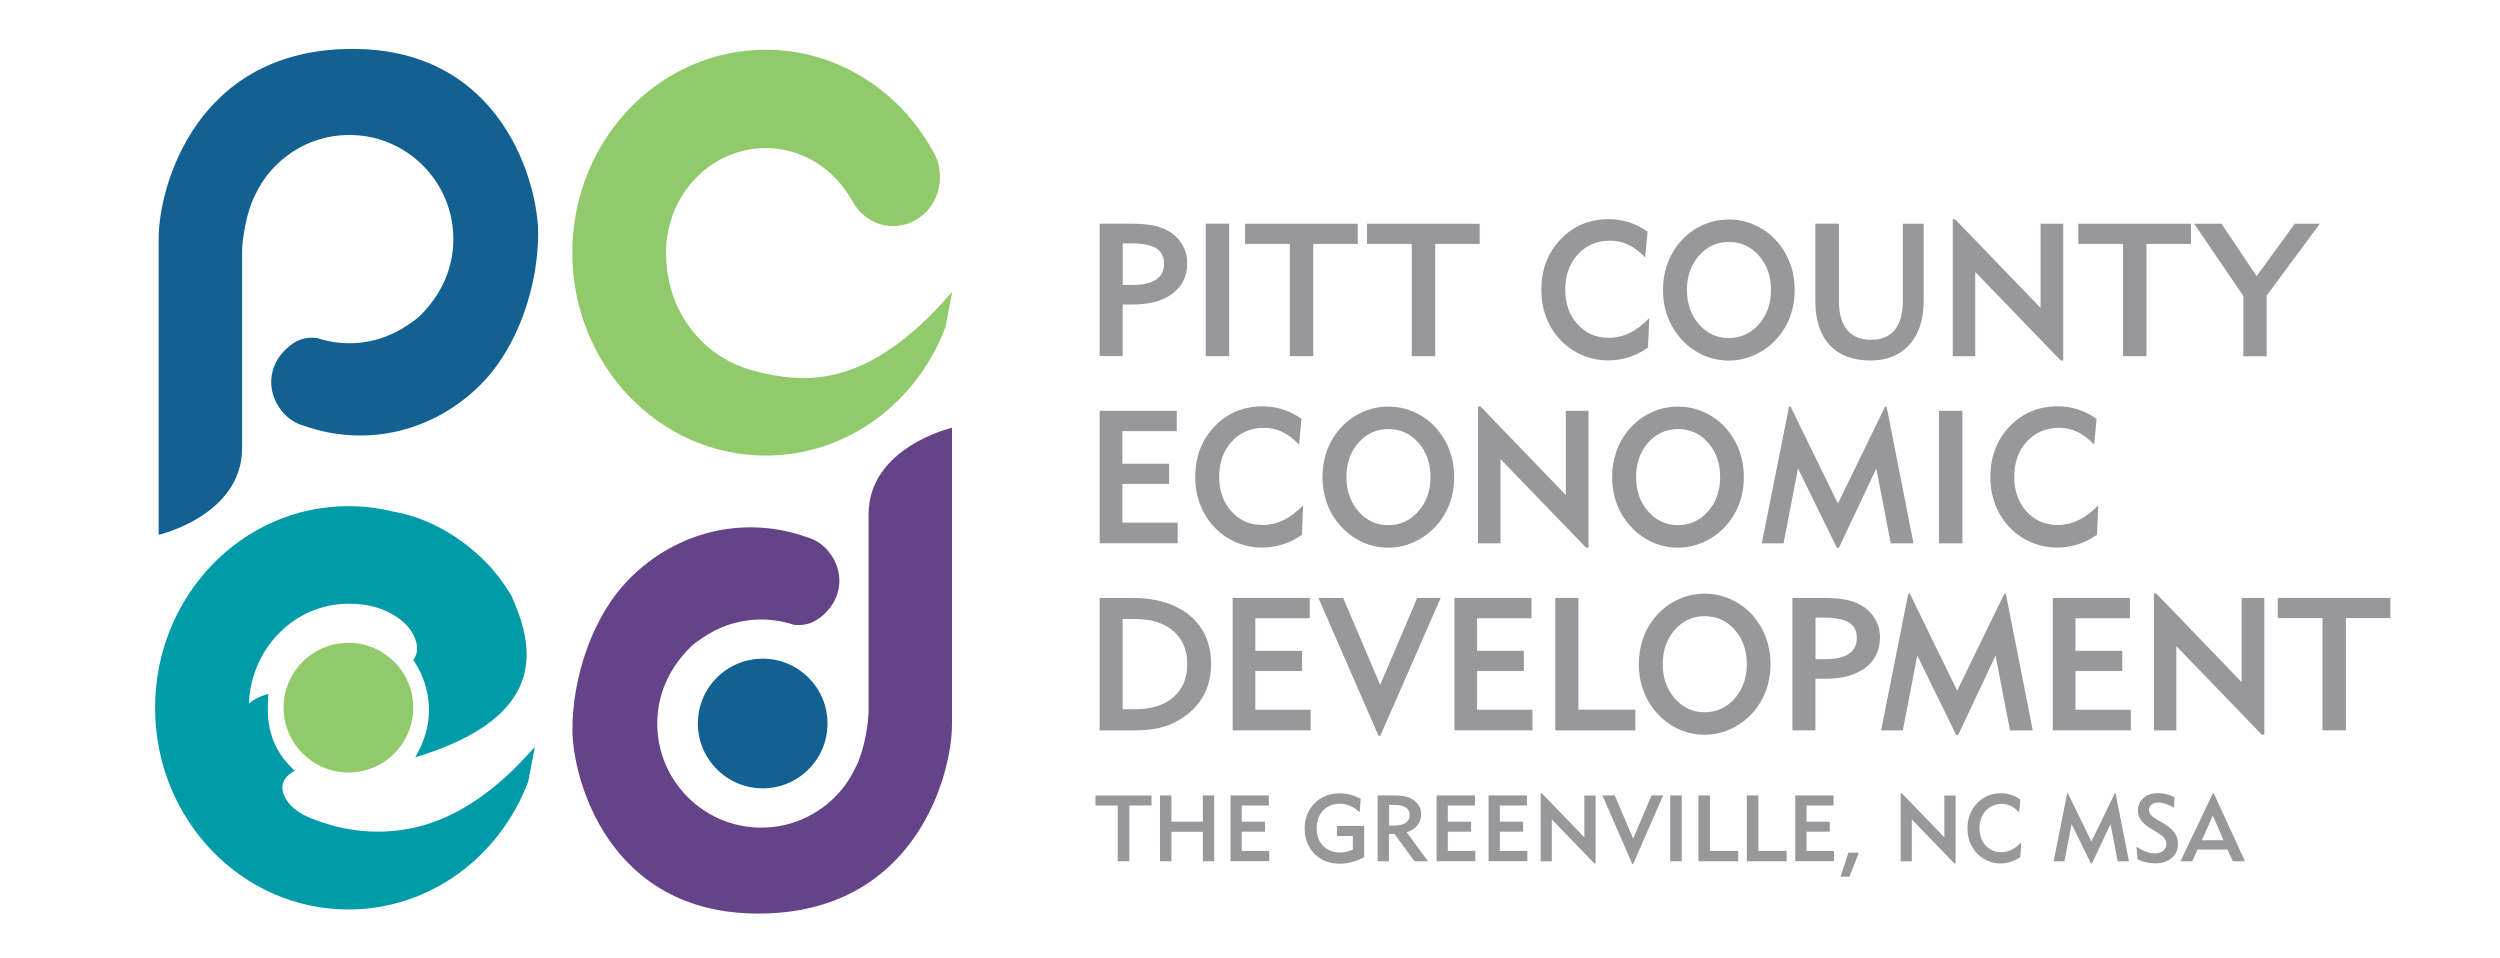 <?xml version="1.0" encoding="UTF-8"?> <!-- Generator: Adobe Illustrator 26.3.1, SVG Export Plug-In . SVG Version: 6.00 Build 0) --> <svg xmlns="http://www.w3.org/2000/svg" xmlns:xlink="http://www.w3.org/1999/xlink" version="1.1" id="Layer_1" x="0px" y="0px" viewBox="0 0 300 115" style="enable-background:new 0 0 300 115;" xml:space="preserve"> <style type="text/css"> .st0{fill:#989799;} .st1{fill:#91CA6B;} .st2{fill:#126192;} .st3{fill:#654388;} .st4{fill:#009BA8;} </style> <g> <g> <path class="st0" d="M131.96,42.74v-15.9h3.68c1.26,0,2.26,0.09,3,0.27c0.74,0.18,1.4,0.47,1.97,0.87 c0.58,0.42,1.04,0.95,1.37,1.57c0.33,0.62,0.49,1.28,0.49,1.98c0,1.56-0.58,2.79-1.74,3.68c-1.16,0.89-2.76,1.33-4.82,1.33h-0.61 h-0.58v6.19H131.96z M134.72,34.19h1.26c1.21,0,2.12-0.22,2.76-0.65c0.63-0.43,0.95-1.06,0.95-1.9c0-0.84-0.32-1.46-0.95-1.85 c-0.64-0.4-1.64-0.59-3-0.59h-1.01V34.19z"></path> <path class="st0" d="M144.69,42.74v-15.9h2.81v15.9H144.69z"></path> <path class="st0" d="M157.59,29.27v13.47h-2.81V29.27h-5.37v-2.42h13.52v2.42H157.59z"></path> <path class="st0" d="M172.22,29.27v13.47h-2.81V29.27h-5.37v-2.42h13.52v2.42H172.22z"></path> <path class="st0" d="M197.76,41.71c-0.71,0.5-1.47,0.89-2.28,1.15c-0.81,0.26-1.64,0.39-2.5,0.39c-0.91,0-1.78-0.15-2.63-0.44 c-0.84-0.3-1.62-0.72-2.32-1.29c-0.99-0.8-1.74-1.77-2.27-2.93c-0.53-1.16-0.8-2.42-0.8-3.8c0-2.43,0.77-4.46,2.31-6.07 c1.54-1.61,3.46-2.42,5.77-2.42c0.84,0,1.65,0.12,2.42,0.37c0.77,0.25,1.52,0.62,2.25,1.13l-0.29,3.1c-0.64-0.68-1.3-1.19-2-1.52 c-0.69-0.34-1.43-0.5-2.2-0.5c-1.58,0-2.87,0.55-3.88,1.65c-1.01,1.1-1.51,2.51-1.51,4.24c0,1.67,0.49,3.05,1.47,4.14 c0.98,1.09,2.23,1.63,3.75,1.63c0.86,0,1.69-0.19,2.48-0.57c0.79-0.38,1.58-0.98,2.38-1.79L197.76,41.71z"></path> <path class="st0" d="M199.56,34.8c0-0.99,0.14-1.92,0.41-2.8c0.27-0.88,0.68-1.69,1.22-2.43c0.75-1.02,1.67-1.82,2.77-2.38 c1.1-0.57,2.27-0.85,3.5-0.85c1.05,0,2.06,0.21,3.04,0.63c0.97,0.42,1.82,1.02,2.55,1.79c0.75,0.8,1.33,1.72,1.72,2.74 s0.59,2.12,0.59,3.3c0,1.18-0.2,2.28-0.59,3.3c-0.39,1.02-0.97,1.93-1.72,2.72c-0.75,0.78-1.61,1.38-2.58,1.81 c-0.96,0.42-1.97,0.64-3.01,0.64c-1.05,0-2.06-0.21-3.01-0.62c-0.96-0.42-1.81-1.02-2.55-1.8c-0.77-0.8-1.35-1.72-1.74-2.74 C199.76,37.08,199.56,35.98,199.56,34.8z M202.43,34.8c0,1.64,0.48,3.02,1.45,4.12c0.97,1.1,2.16,1.65,3.58,1.65 c1.42,0,2.62-0.55,3.6-1.65c0.97-1.1,1.46-2.47,1.46-4.12c0-1.65-0.48-3.03-1.45-4.12c-0.96-1.1-2.17-1.64-3.61-1.64 c-1.43,0-2.63,0.55-3.59,1.64S202.43,33.15,202.43,34.8z"></path> <path class="st0" d="M220.67,26.85v9.27c0,1.53,0.33,2.68,0.98,3.47c0.65,0.79,1.61,1.18,2.88,1.18c1.26,0,2.21-0.4,2.85-1.19 c0.64-0.8,0.96-1.97,0.96-3.52v-9.21h2.5v9.25c0,2.24-0.57,3.99-1.71,5.26c-1.14,1.27-2.7,1.9-4.67,1.9 c-2.11,0-3.74-0.62-4.89-1.85s-1.73-2.99-1.73-5.27v-9.3H220.67z"></path> <path class="st0" d="M234.33,42.74V26.33h0.3l10.24,10.62V26.85h2.72v16.41h-0.3l-10.26-10.62v10.11H234.33z"></path> <path class="st0" d="M257.58,29.27v13.47h-2.81V29.27h-5.37v-2.42h13.52v2.42H257.58z"></path> <path class="st0" d="M269.2,42.74v-7.22l-5.9-8.67h3.28l4.22,6.28l4.57-6.28h3.01l-6.38,8.62v7.28H269.2z"></path> <path class="st0" d="M131.96,65.2V49.3h9.25v2.44h-6.53v3.91h5.61v2.42h-5.61v4.65h6.64v2.47H131.96z"></path> <path class="st0" d="M156.23,64.17c-0.71,0.5-1.47,0.89-2.28,1.15c-0.81,0.26-1.64,0.39-2.5,0.39c-0.91,0-1.78-0.15-2.63-0.44 c-0.84-0.3-1.62-0.72-2.32-1.29c-0.99-0.8-1.74-1.77-2.27-2.93c-0.53-1.16-0.8-2.42-0.8-3.8c0-2.43,0.77-4.46,2.31-6.07 c1.54-1.61,3.46-2.42,5.77-2.42c0.84,0,1.65,0.12,2.42,0.37c0.77,0.25,1.52,0.62,2.25,1.13l-0.29,3.1c-0.64-0.68-1.3-1.19-2-1.52 c-0.69-0.34-1.43-0.5-2.2-0.5c-1.58,0-2.87,0.55-3.88,1.65s-1.51,2.51-1.51,4.24c0,1.67,0.49,3.05,1.47,4.14 c0.98,1.09,2.23,1.63,3.75,1.63c0.86,0,1.69-0.19,2.48-0.57c0.79-0.38,1.58-0.98,2.38-1.79L156.23,64.17z"></path> <path class="st0" d="M158.7,57.25c0-0.99,0.14-1.92,0.41-2.8c0.27-0.88,0.68-1.69,1.22-2.43c0.75-1.02,1.67-1.82,2.77-2.38 c1.1-0.57,2.27-0.85,3.5-0.85c1.05,0,2.06,0.21,3.04,0.63c0.97,0.42,1.82,1.02,2.55,1.79c0.75,0.8,1.33,1.72,1.72,2.74 c0.39,1.02,0.59,2.12,0.59,3.3c0,1.18-0.2,2.28-0.59,3.3c-0.39,1.02-0.97,1.93-1.72,2.72c-0.75,0.78-1.61,1.38-2.58,1.81 c-0.96,0.42-1.97,0.64-3.01,0.64c-1.05,0-2.06-0.21-3.01-0.62c-0.96-0.42-1.81-1.02-2.55-1.8c-0.77-0.8-1.35-1.72-1.74-2.74 C158.9,59.53,158.7,58.43,158.7,57.25z M161.57,57.25c0,1.64,0.48,3.02,1.45,4.12c0.97,1.1,2.16,1.65,3.58,1.65 c1.42,0,2.62-0.55,3.6-1.65c0.97-1.1,1.46-2.47,1.46-4.12c0-1.65-0.48-3.03-1.45-4.12c-0.96-1.1-2.17-1.64-3.61-1.64 c-1.43,0-2.63,0.55-3.59,1.64C162.05,54.22,161.57,55.6,161.57,57.25z"></path> <path class="st0" d="M177.36,65.2V48.78h0.3l10.24,10.62V49.3h2.72v16.41h-0.3l-10.26-10.62V65.2H177.36z"></path> <path class="st0" d="M193.46,57.25c0-0.99,0.14-1.92,0.41-2.8c0.27-0.88,0.68-1.69,1.22-2.43c0.75-1.02,1.67-1.82,2.77-2.38 c1.1-0.57,2.27-0.85,3.5-0.85c1.05,0,2.06,0.21,3.04,0.63c0.97,0.42,1.82,1.02,2.55,1.79c0.75,0.8,1.33,1.72,1.72,2.74 c0.39,1.02,0.59,2.12,0.59,3.3c0,1.18-0.2,2.28-0.59,3.3c-0.39,1.02-0.97,1.93-1.72,2.72c-0.75,0.78-1.61,1.38-2.58,1.81 c-0.96,0.42-1.97,0.64-3.01,0.64c-1.05,0-2.06-0.21-3.01-0.62c-0.96-0.42-1.81-1.02-2.55-1.8c-0.77-0.8-1.35-1.72-1.74-2.74 C193.66,59.53,193.46,58.43,193.46,57.25z M196.33,57.25c0,1.64,0.48,3.02,1.45,4.12c0.97,1.1,2.16,1.65,3.58,1.65 c1.42,0,2.62-0.55,3.6-1.65c0.97-1.1,1.46-2.47,1.46-4.12c0-1.65-0.48-3.03-1.45-4.12c-0.96-1.1-2.17-1.64-3.61-1.64 c-1.43,0-2.63,0.55-3.59,1.64C196.81,54.22,196.33,55.6,196.33,57.25z"></path> <path class="st0" d="M211.42,65.2l3.26-16.41h0.19l5.68,11.63l5.66-11.63h0.18l3.23,16.41h-2.73l-1.73-8.98l-4.49,9.52h-0.24 l-4.67-9.52l-1.73,8.98H211.42z"></path> <path class="st0" d="M232.68,65.2V49.3h2.81v15.9H232.68z"></path> <path class="st0" d="M251.64,64.17c-0.71,0.5-1.47,0.89-2.28,1.15c-0.81,0.26-1.64,0.39-2.5,0.39c-0.91,0-1.78-0.15-2.63-0.44 c-0.84-0.3-1.62-0.72-2.32-1.29c-0.99-0.8-1.74-1.77-2.27-2.93c-0.53-1.16-0.8-2.42-0.8-3.8c0-2.43,0.77-4.46,2.31-6.07 c1.54-1.61,3.46-2.42,5.77-2.42c0.84,0,1.65,0.12,2.42,0.37c0.77,0.25,1.52,0.62,2.25,1.13l-0.29,3.1c-0.64-0.68-1.3-1.19-2-1.52 c-0.69-0.34-1.43-0.5-2.2-0.5c-1.58,0-2.87,0.55-3.88,1.65s-1.51,2.51-1.51,4.24c0,1.67,0.49,3.05,1.47,4.14 c0.98,1.09,2.23,1.63,3.75,1.63c0.86,0,1.69-0.19,2.48-0.57c0.79-0.38,1.58-0.98,2.38-1.79L251.64,64.17z"></path> <path class="st0" d="M131.96,87.65v-15.9h3.84c2.97,0,5.3,0.71,6.99,2.13c1.69,1.42,2.54,3.36,2.54,5.82c0,1.48-0.33,2.79-1,3.93 c-0.67,1.14-1.65,2.09-2.93,2.82c-0.72,0.42-1.52,0.73-2.38,0.92c-0.86,0.19-1.93,0.28-3.21,0.28H131.96z M134.72,85.11h1.44 c1.98,0,3.53-0.48,4.64-1.44c1.11-0.96,1.67-2.29,1.67-3.97c0-1.7-0.56-3.02-1.67-3.98c-1.11-0.96-2.66-1.44-4.64-1.44h-1.44 V85.11z"></path> <path class="st0" d="M147.92,87.65v-15.9h9.25v2.44h-6.53v3.91h5.61v2.42h-5.61v4.65h6.64v2.47H147.92z"></path> <path class="st0" d="M165.64,88.29h-0.22l-7.21-16.54h2.97l4.44,10.44l4.45-10.44h2.81L165.64,88.29z"></path> <path class="st0" d="M174.53,87.65v-15.9h9.25v2.44h-6.53v3.91h5.61v2.42h-5.61v4.65h6.64v2.47H174.53z"></path> <path class="st0" d="M186.63,87.65v-15.9h2.78v13.41h6.83v2.49H186.63z"></path> <path class="st0" d="M196.66,79.7c0-0.99,0.14-1.92,0.41-2.8c0.27-0.88,0.68-1.69,1.22-2.43c0.75-1.02,1.67-1.82,2.77-2.38 c1.1-0.57,2.27-0.85,3.5-0.85c1.05,0,2.06,0.21,3.04,0.63c0.97,0.42,1.82,1.02,2.55,1.79c0.75,0.8,1.33,1.72,1.72,2.74 s0.59,2.12,0.59,3.3c0,1.18-0.2,2.28-0.59,3.3c-0.39,1.02-0.97,1.93-1.72,2.72c-0.75,0.78-1.61,1.38-2.58,1.81 c-0.96,0.42-1.97,0.64-3.01,0.64c-1.05,0-2.06-0.21-3.01-0.62c-0.96-0.42-1.81-1.02-2.55-1.8c-0.77-0.8-1.35-1.72-1.74-2.74 C196.85,81.98,196.66,80.88,196.66,79.7z M199.53,79.7c0,1.64,0.48,3.02,1.45,4.12c0.97,1.1,2.16,1.65,3.58,1.65 c1.42,0,2.62-0.55,3.6-1.65c0.97-1.1,1.46-2.47,1.46-4.12c0-1.65-0.48-3.03-1.45-4.12c-0.96-1.1-2.17-1.64-3.61-1.64 c-1.43,0-2.63,0.55-3.59,1.64C200.01,76.67,199.53,78.05,199.53,79.7z"></path> <path class="st0" d="M215.09,87.65v-15.9h3.68c1.26,0,2.26,0.09,3,0.27c0.74,0.18,1.4,0.47,1.97,0.87 c0.58,0.42,1.04,0.95,1.37,1.57c0.33,0.62,0.49,1.28,0.49,1.98c0,1.56-0.58,2.79-1.74,3.68c-1.16,0.89-2.76,1.33-4.82,1.33h-0.61 h-0.58v6.19H215.09z M217.85,79.1h1.26c1.21,0,2.12-0.22,2.76-0.65c0.63-0.43,0.95-1.06,0.95-1.9c0-0.84-0.32-1.46-0.95-1.85 c-0.64-0.4-1.64-0.59-3-0.59h-1.01V79.1z"></path> <path class="st0" d="M225.73,87.65l3.26-16.41h0.19l5.68,11.63l5.66-11.63h0.18l3.23,16.41h-2.73l-1.73-8.98l-4.49,9.52h-0.24 l-4.67-9.52l-1.73,8.98H225.73z"></path> <path class="st0" d="M246.34,87.65v-15.9h9.25v2.44h-6.53v3.91h5.61v2.42h-5.61v4.65h6.64v2.47H246.34z"></path> <path class="st0" d="M258.47,87.65V71.24h0.3L269,81.86V71.75h2.72v16.41h-0.3l-10.26-10.62v10.11H258.47z"></path> <path class="st0" d="M281.51,74.17v13.47h-2.81V74.17h-5.37v-2.42h13.52v2.42H281.51z"></path> </g> <g> <path class="st0" d="M135.52,96.66v6.69h-1.39v-6.69h-2.67v-1.2h6.72v1.2H135.52z"></path> <path class="st0" d="M139.2,103.35v-7.9h1.37v3.15h3.77v-3.15h1.36v7.9h-1.36v-3.53h-3.77v3.53H139.2z"></path> <path class="st0" d="M147.66,103.35v-7.9h4.6v1.21h-3.25v1.94h2.79v1.2h-2.79v2.31h3.3v1.23H147.66z"></path> <path class="st0" d="M163.16,97.47c-0.37-0.34-0.75-0.6-1.15-0.77c-0.4-0.17-0.81-0.25-1.22-0.25c-0.83,0-1.5,0.27-2.02,0.82 c-0.52,0.54-0.77,1.25-0.77,2.13c0,0.86,0.26,1.56,0.77,2.1c0.52,0.53,1.19,0.8,2.03,0.8c0.23,0,0.47-0.03,0.72-0.08 c0.25-0.05,0.52-0.14,0.82-0.25v-1.65h-1.91v-1.21h3.27v3.74c-0.47,0.26-0.95,0.46-1.44,0.59c-0.49,0.13-0.98,0.2-1.48,0.2 c-1.24,0-2.25-0.39-3.04-1.18c-0.78-0.79-1.18-1.8-1.18-3.03c0-1.23,0.4-2.24,1.19-3.04c0.79-0.79,1.8-1.19,3.03-1.19 c0.44,0,0.86,0.05,1.27,0.16c0.41,0.11,0.82,0.27,1.23,0.5L163.16,97.47z"></path> <path class="st0" d="M165.32,103.35v-7.9h1.83c0.65,0,1.15,0.04,1.51,0.13c0.36,0.09,0.68,0.22,0.96,0.42 c0.29,0.21,0.52,0.46,0.68,0.75c0.16,0.29,0.24,0.61,0.24,0.94c0,0.52-0.15,0.97-0.45,1.34c-0.3,0.38-0.73,0.66-1.28,0.85 l2.55,3.47h-1.62l-2.4-3.28h-0.67v3.28H165.32z M166.68,99.06h0.64c0.6,0,1.06-0.11,1.37-0.32c0.31-0.22,0.47-0.53,0.47-0.94 c0-0.42-0.16-0.72-0.47-0.92c-0.32-0.2-0.81-0.29-1.49-0.29h-0.51V99.06z"></path> <path class="st0" d="M172.39,103.35v-7.9h4.6v1.21h-3.25v1.94h2.79v1.2h-2.79v2.31h3.3v1.23H172.39z"></path> <path class="st0" d="M178.63,103.35v-7.9h4.6v1.21h-3.25v1.94h2.79v1.2h-2.79v2.31h3.3v1.23H178.63z"></path> <path class="st0" d="M184.88,103.35V95.2h0.15l5.09,5.28v-5.02h1.35v8.15h-0.15l-5.1-5.28v5.02H184.88z"></path> <path class="st0" d="M195.98,103.67h-0.11l-3.58-8.22h1.48l2.21,5.18l2.21-5.18h1.39L195.98,103.67z"></path> <path class="st0" d="M200.42,103.35v-7.9h1.39v7.9H200.42z"></path> <path class="st0" d="M203.81,103.35v-7.9h1.38v6.66h3.39v1.24H203.81z"></path> <path class="st0" d="M209.62,103.35v-7.9H211v6.66h3.39v1.24H209.62z"></path> <path class="st0" d="M215.43,103.35v-7.9h4.6v1.21h-3.25v1.94h2.79v1.2h-2.79v2.31h3.3v1.23H215.43z"></path> <path class="st0" d="M220.87,105.2l0.94-2.88h1.26l-1.14,2.88H220.87z"></path> <path class="st0" d="M228.08,103.35V95.2h0.15l5.09,5.28v-5.02h1.35v8.15h-0.15l-5.1-5.28v5.02H228.08z"></path> <path class="st0" d="M242.44,102.84c-0.35,0.25-0.73,0.44-1.13,0.57c-0.4,0.13-0.82,0.2-1.24,0.2c-0.45,0-0.88-0.07-1.3-0.22 c-0.42-0.15-0.8-0.36-1.15-0.64c-0.49-0.4-0.87-0.88-1.13-1.46c-0.26-0.58-0.39-1.2-0.39-1.89c0-1.21,0.38-2.21,1.15-3.01 s1.72-1.2,2.87-1.2c0.42,0,0.82,0.06,1.2,0.19c0.38,0.12,0.76,0.31,1.12,0.56l-0.14,1.54c-0.32-0.34-0.65-0.59-0.99-0.76 s-0.71-0.25-1.09-0.25c-0.78,0-1.43,0.27-1.93,0.82c-0.5,0.55-0.75,1.25-0.75,2.1c0,0.83,0.24,1.52,0.73,2.06 c0.49,0.54,1.11,0.81,1.87,0.81c0.43,0,0.84-0.09,1.23-0.28c0.39-0.19,0.79-0.48,1.18-0.89L242.44,102.84z"></path> <path class="st0" d="M246.44,103.35l1.62-8.15h0.09l2.82,5.78l2.81-5.78h0.09l1.61,8.15h-1.36l-0.86-4.46l-2.23,4.73h-0.12 l-2.32-4.73l-0.86,4.46H246.44z"></path> <path class="st0" d="M256.37,101.6c0.43,0.28,0.82,0.48,1.18,0.61c0.36,0.13,0.69,0.2,1.01,0.2c0.41,0,0.75-0.1,1.01-0.31 c0.26-0.21,0.39-0.47,0.39-0.8c0-0.27-0.09-0.52-0.26-0.73c-0.17-0.22-0.47-0.45-0.9-0.71l-0.59-0.36 c-0.6-0.36-1.03-0.71-1.28-1.05c-0.25-0.34-0.38-0.74-0.38-1.18c0-0.62,0.22-1.12,0.66-1.51c0.44-0.39,1.02-0.58,1.73-0.58 c0.35,0,0.68,0.04,1.01,0.12c0.32,0.08,0.65,0.2,0.98,0.36l-0.04,1.26c-0.39-0.21-0.74-0.37-1.04-0.47 c-0.3-0.1-0.57-0.15-0.8-0.15c-0.36,0-0.65,0.08-0.86,0.24c-0.21,0.16-0.31,0.38-0.31,0.66c0,0.22,0.08,0.42,0.23,0.59 c0.15,0.18,0.44,0.39,0.85,0.63l0.57,0.33c0.66,0.39,1.13,0.78,1.41,1.17c0.28,0.39,0.42,0.83,0.42,1.33c0,0.7-0.25,1.27-0.74,1.7 c-0.5,0.43-1.16,0.65-1.98,0.65c-0.38,0-0.75-0.04-1.1-0.12c-0.36-0.08-0.7-0.2-1.03-0.35L256.37,101.6z"></path> <path class="st0" d="M263.07,103.35h-1.41l3.88-8.15h0.11l3.75,8.15h-1.46l-0.64-1.41h-3.59L263.07,103.35z M264.23,100.82h2.59 l-1.28-2.95L264.23,100.82z"></path> </g> <path class="st1" d="M107.18,27.13c-2.16,0-4.03-1.28-4.98-3.15l-0.01,0.01c-2.08-3.71-5.91-6.22-10.31-6.22 c-6.59,0-11.96,5.63-11.96,12.55c0,6.92,4.3,12.62,10.71,14.22c5.48,1.36,13.26,2.57,23.63-9.53l-0.8,4.23 c-3.39,9.03-11.77,15.43-21.58,15.43c-12.81,0-23.2-10.9-23.2-24.35c0-13.45,10.38-24.35,23.2-24.35c8.45,0,15.83,4.75,19.88,11.84 c0.66,0.97,1.04,2.15,1.04,3.42C112.81,24.49,110.29,27.13,107.18,27.13L107.18,27.13z"></path> <path class="st2" d="M42.3,5.87c-18.86,0-23.26,16.67-23.26,22.72v35.59c0,0,10.01-2.33,10.01-10.4v-23.6 c0-1.05,0.4-4.63,1.65-6.95c0.58-1.19,1.33-2.27,2.24-3.21c0,0,0.01-0.01,0.01-0.01c0,0,0,0,0,0c2.66-2.75,6.56-4.29,10.79-3.68 c5.42,0.78,9.76,5.13,10.53,10.55c0.49,3.39-0.42,6.57-2.21,9.07c-0.14,0.2-0.29,0.39-0.44,0.58c-0.04,0.05-0.07,0.1-0.11,0.14 c-0.34,0.42-0.7,0.83-1.1,1.21c-0.41,0.39-0.87,0.73-1.35,1.04c-2.03,1.42-4.49,2.27-7.15,2.27c-1.37,0-2.68-0.23-3.91-0.64 c-1.45-0.14-2.54,0.26-3.66,1.32c-2.17,2.03-2.41,5.1-0.53,7.45c0.73,0.92,1.68,1.51,2.69,1.78c6.91,2.45,14.79,1.05,20.69-4.47 c5.16-4.83,7.39-12.7,7.39-18.6C64.58,22.11,60.32,5.87,42.3,5.87L42.3,5.87z"></path> <path class="st3" d="M90.98,109.63c18.86,0,23.26-16.66,23.26-22.72V51.33c0,0-10.01,2.33-10.01,10.4v23.6 c0,1.05-0.4,4.63-1.65,6.95c-0.58,1.19-1.33,2.27-2.24,3.21c0,0-0.01,0.01-0.01,0.01c0,0,0,0,0,0c-2.66,2.75-6.57,4.3-10.81,3.68 c-5.42-0.78-9.76-5.15-10.52-10.57c-0.48-3.39,0.43-6.55,2.22-9.04c0.14-0.2,0.29-0.39,0.44-0.58c0.04-0.05,0.07-0.1,0.11-0.14 c0.34-0.42,0.7-0.83,1.1-1.21c0.41-0.39,0.87-0.73,1.34-1.04c2.03-1.42,4.49-2.26,7.15-2.26c1.37,0,2.68,0.23,3.91,0.64 c1.45,0.14,2.54-0.26,3.66-1.31c2.17-2.03,2.41-5.1,0.53-7.45c-0.73-0.92-1.68-1.51-2.69-1.78c-6.91-2.45-14.79-1.05-20.69,4.47 c-5.16,4.83-7.39,12.7-7.39,18.6S72.97,109.63,90.98,109.63L90.98,109.63z"></path> <path class="st2" d="M99.3,86.82c0,4.59-3.98,8.26-8.68,7.73c-3.56-0.4-6.45-3.3-6.83-6.86c-0.51-4.69,3.15-8.65,7.73-8.65 C95.82,79.04,99.3,82.52,99.3,86.82L99.3,86.82z"></path> <path class="st1" d="M49.59,84.92c0,4.59-3.98,8.26-8.68,7.73c-3.56-0.4-6.45-3.3-6.83-6.86c-0.51-4.69,3.15-8.65,7.73-8.65 C46.11,77.14,49.59,80.63,49.59,84.92L49.59,84.92z"></path> <g> <path class="st4" d="M35.36,97.69"></path> <path class="st4" d="M64.19,89.59l-0.81,4.21c-3.39,8.99-11.77,15.34-21.58,15.34c-12.81,0-23.19-10.84-23.19-24.2 s10.38-24.2,23.19-24.2c1.9,0,3.75,0.24,5.52,0.68c3.94,0.68,7.73,2.89,10.56,5.62c1.27,1.23,2.51,2.78,3.51,4.49 c2.3,5.23,5.34,14.26-11.57,19.35c3.85-6.42-0.22-11.65-0.22-11.65c0.48-0.73,0.64-1.56,0.16-2.73c-0.39-0.93-1.09-1.72-1.92-2.3 c-1.85-1.31-3.8-1.75-6.03-1.75c-6.43,0-11.69,5.33-11.94,11.97c1.12-0.9,2.19-1.09,2.33-1.14c-0.04,0.35-0.06,1.56-0.06,1.92 c0,2.71,0.93,5.21,3.23,7.28c-0.28,0.17-2.07,1.07-1.29,2.94c0.86,2.07,3.34,2.89,5.3,3.49c4.15,1.27,8.77,1.19,12.84-0.33 c4.56-1.71,8.41-4.95,11.6-8.56C63.9,89.92,64.16,89.71,64.19,89.59z"></path> </g> </g> </svg> 